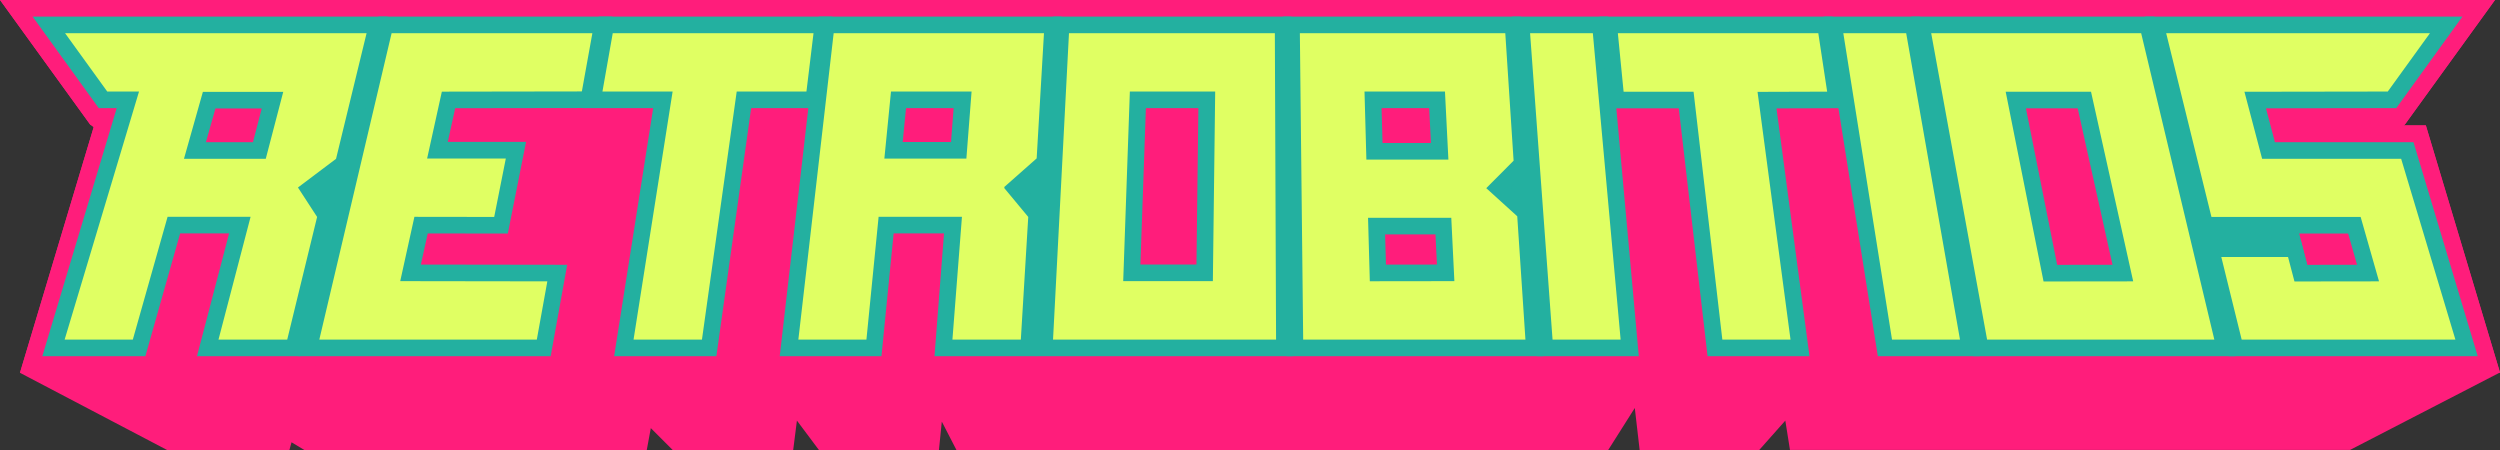 <?xml version="1.0" encoding="UTF-8"?> <svg xmlns="http://www.w3.org/2000/svg" viewBox="0 0 225.87 40.66"><rect x="0" y="0" width="225.87" height="40.66" fill="#333333" stroke="none"/><g id="Capa_2" data-name="Capa 2"><g id="Capa_3" data-name="Capa 3"><g id="RETROBITIOS"><polyline points="162.84 32.22 51.84 32.22 51.84 14.22 162.84 14.22" style="fill:#ff1d7b"></polyline><path d="M106.64,20.94l0,1.46h-.74l.05-1.46Zm110.62-9.67L225.42,0H0L8.16,11.27l.3.23L1.8,33.68l13.34,7h11l.2-.72,1.2.72H58.43l.37-2,2,2H71.66L72,38l2,2.67H84.83l.26-2.58,1.33,2.58h58.87l2.41-3.81.44,3.81h10.79L161.3,38l.42,2.65h50.6l13.55-7-6.7-22.33h-2Z" style="fill:#ff1d7b"></path><polygon points="35.38 3 53.52 3 52.57 8.26 39.92 8.28 38.59 14.32 45.7 14.32 44.65 19.6 37.44 19.59 36.16 25.4 49.45 25.42 48.5 30.68 28.85 30.68 35.38 3" style="fill:#e0ff63"></polygon><polygon points="55.36 3 73.5 3 72.86 8.27 66.56 8.27 63.42 30.68 57.24 30.68 60.77 8.27 54.43 8.27 55.36 3" style="fill:#e0ff63"></polygon><path d="M75.34,3h19l-.67,11.35-2.92,2.58V17L92.9,19.6l-.67,11.08H86.05l.86-11.09H79.38l-1.1,11.09H72.13ZM80.5,8.27l-.6,6.05h7.41l.47-6.06Z" style="fill:#e0ff63"></path><path d="M96.58,3h18.6l.11,27.68H95.14Zm5.5,5.27-.6,17.13h8.1l.21-17.13Z" style="fill:#e0ff63"></path><path d="M117.44,3H136l.77,11.54L134.28,17l2.8,2.52.74,11.14H117.74Zm5.83,5.29.17,6.16h7.41l-.31-6.15Zm.32,11.41.16,5.73h7.64l-.28-5.72Z" style="fill:#e0ff63"></path><polygon points="138.24 3 143.91 3 146.42 30.68 140.27 30.68 138.24 3" style="fill:#e0ff63"></polygon><polygon points="146.17 3 164.28 3 165.08 8.28 158.79 8.3 161.77 30.68 155.61 30.68 153.01 8.29 146.69 8.29 146.17 3" style="fill:#e0ff63"></polygon><polygon points="166.54 3 172.22 3 177.08 30.68 170.94 30.68 166.54 3" style="fill:#e0ff63"></polygon><path d="M174.48,3h19l6.61,27.68H179.53Zm6.73,5.29,3.42,17.14h8.1L188.92,8.29Z" style="fill:#e0ff63"></path><path d="M33.12,3H5.88L9.69,8.27h2.87L5.84,30.68H12l3.14-11.09h7.5l-2.9,11.09h6.21L28.65,19.6l-1.73-2.66,3.44-2.59ZM24,14.33H16.62l1.71-6.05h7.26Z" style="fill:#e0ff63"></path><polygon points="195.71 3 199.8 19.6 213.28 19.6 214.94 25.42 207.3 25.43 206.72 23.22 200.69 23.22 202.53 30.68 221.84 30.68 216.94 14.35 204.38 14.35 202.78 8.29 215.73 8.27 219.54 3 195.71 3" style="fill:#e0ff63"></polygon><polygon points="35.38 3 53.52 3 52.57 8.26 39.92 8.28 38.59 14.32 45.7 14.32 44.65 19.6 37.44 19.59 36.16 25.4 49.45 25.42 48.5 30.68 28.85 30.68 35.38 3" style="fill:none;stroke:#ff1d7b;stroke-miterlimit:10;stroke-width:6px"></polygon><polygon points="55.36 3 73.5 3 72.86 8.27 66.56 8.27 63.42 30.68 57.24 30.68 60.77 8.27 54.43 8.27 55.36 3" style="fill:none;stroke:#ff1d7b;stroke-miterlimit:10;stroke-width:6px"></polygon><path d="M75.34,3h19l-.67,11.35-2.92,2.58V17L92.9,19.6l-.67,11.08H86.05l.86-11.09H79.38l-1.1,11.09H72.13ZM80.5,8.27l-.6,6.05h7.41l.47-6.06Z" style="fill:none;stroke:#ff1d7b;stroke-miterlimit:10;stroke-width:6px"></path><path d="M96.58,3h18.6l.11,27.68H95.14Zm5.5,5.27-.6,17.13h8.1l.21-17.13Z" style="fill:none;stroke:#ff1d7b;stroke-miterlimit:10;stroke-width:6px"></path><path d="M117.44,3H136l.77,11.54L134.28,17l2.8,2.52.74,11.14H117.74Zm5.83,5.29.17,6.16h7.41l-.31-6.15Zm.32,11.41.16,5.73h7.64l-.28-5.72Z" style="fill:none;stroke:#ff1d7b;stroke-miterlimit:10;stroke-width:6px"></path><polygon points="138.24 3 143.91 3 146.42 30.68 140.27 30.68 138.24 3" style="fill:none;stroke:#ff1d7b;stroke-miterlimit:10;stroke-width:6px"></polygon><polygon points="146.17 3 164.28 3 165.08 8.28 158.79 8.3 161.77 30.68 155.61 30.68 153.01 8.29 146.69 8.29 146.17 3" style="fill:none;stroke:#ff1d7b;stroke-miterlimit:10;stroke-width:6px"></polygon><polygon points="166.54 3 172.22 3 177.08 30.68 170.94 30.68 166.54 3" style="fill:none;stroke:#ff1d7b;stroke-miterlimit:10;stroke-width:6px"></polygon><path d="M174.48,3h19l6.61,27.68H179.53Zm6.73,5.29,3.42,17.14h8.1L188.92,8.29Z" style="fill:none;stroke:#ff1d7b;stroke-miterlimit:10;stroke-width:6px"></path><path d="M33.12,3H5.88L9.69,8.27h2.87L5.84,30.68H12l3.14-11.09h7.5l-2.9,11.09h6.21L28.65,19.6l-1.73-2.66,3.44-2.59ZM24,14.33H16.62l1.71-6.05h7.26Z" style="fill:none;stroke:#ff1d7b;stroke-miterlimit:10;stroke-width:6px"></path><polygon points="195.71 3 199.8 19.6 213.28 19.6 214.94 25.42 207.3 25.43 206.72 23.22 200.69 23.22 202.53 30.68 221.84 30.68 216.94 14.35 204.38 14.35 202.78 8.29 215.73 8.27 219.54 3 195.71 3" style="fill:none;stroke:#ff1d7b;stroke-miterlimit:10;stroke-width:6px"></polygon><polygon points="35.38 3 53.52 3 52.57 8.26 39.92 8.28 38.59 14.32 45.7 14.32 44.65 19.6 37.44 19.59 36.16 25.4 49.45 25.42 48.5 30.68 28.85 30.68 35.38 3" style="fill:#e0ff63"></polygon><polygon points="55.36 3 73.5 3 72.86 8.27 66.56 8.27 63.42 30.68 57.24 30.68 60.77 8.27 54.43 8.27 55.36 3" style="fill:#e0ff63"></polygon><path d="M75.34,3h19l-.67,11.35-2.92,2.58V17L92.9,19.6l-.67,11.08H86.05l.86-11.09H79.38l-1.1,11.09H72.13ZM80.5,8.27l-.6,6.05h7.41l.47-6.06Z" style="fill:#e0ff63"></path><path d="M96.58,3h18.6l.11,27.68H95.14Zm5.5,5.27-.6,17.13h8.1l.21-17.13Z" style="fill:#e0ff63"></path><path d="M117.44,3H136l.77,11.54L134.28,17l2.8,2.52.74,11.14H117.74Zm5.83,5.29.17,6.16h7.41l-.31-6.15Zm.32,11.41.16,5.73h7.64l-.28-5.72Z" style="fill:#e0ff63"></path><polygon points="138.24 3 143.91 3 146.42 30.68 140.27 30.68 138.24 3" style="fill:#e0ff63"></polygon><polygon points="146.17 3 164.28 3 165.08 8.28 158.79 8.3 161.77 30.68 155.61 30.68 153.01 8.29 146.69 8.29 146.17 3" style="fill:#e0ff63"></polygon><polygon points="166.54 3 172.22 3 177.08 30.68 170.94 30.68 166.54 3" style="fill:#e0ff63"></polygon><path d="M174.48,3h19l6.61,27.68H179.53Zm6.73,5.29,3.42,17.14h8.1L188.92,8.29Z" style="fill:#e0ff63"></path><path d="M33.12,3H5.88L9.69,8.27h2.87L5.84,30.68H12l3.14-11.09h7.5l-2.9,11.09h6.21L28.65,19.6l-1.73-2.66,3.44-2.59ZM24,14.33H16.62l1.71-6.05h7.26Z" style="fill:#e0ff63"></path><polygon points="195.71 3 199.8 19.6 213.28 19.6 214.94 25.42 207.3 25.43 206.72 23.22 200.69 23.22 202.53 30.68 221.84 30.68 216.94 14.35 204.38 14.35 202.78 8.29 215.73 8.27 219.54 3 195.71 3" style="fill:#e0ff63"></polygon><polygon points="208.52 24.22 197.25 24.22 197.25 19.22 207.25 19.22 208.52 24.22" style="fill:#23b0a0"></polygon><rect x="133.84" y="14.22" width="6" height="5" style="fill:#23b0a0"></rect><rect x="90.84" y="14.22" width="6" height="6" style="fill:#23b0a0"></rect><rect x="26.84" y="14.22" width="6" height="6" style="fill:#23b0a0"></rect><polygon points="28.85 30.68 48.5 30.68 49.45 25.42 36.16 25.4 37.44 19.59 44.65 19.6 45.7 14.32 38.59 14.32 39.92 8.28 52.57 8.26 53.52 3 35.38 3 28.85 30.68" style="fill:#e0ff63"></polygon><polygon points="73.5 3 55.36 3 54.43 8.27 60.77 8.27 57.24 30.68 63.42 30.68 66.56 8.27 72.86 8.27 73.5 3" style="fill:#e0ff63"></polygon><path d="M72.13,30.68h6.15l1.1-11.09h7.53l-.86,11.09h6.18L92.9,19.6,90.74,17v-.11l2.92-2.58L94.32,3h-19ZM80.5,8.27h7.28l-.47,6.06H79.9Z" style="fill:#e0ff63"></path><path d="M96.58,3,95.14,30.68h20.15L115.18,3Zm13,22.4h-8.1l.6-17.13h7.71Z" style="fill:#e0ff63"></path><path d="M134.28,17l2.47-2.48L136,3H117.44l.3,27.68h20.08l-.74-11.14Zm-11-8.73h7.27l.31,6.15h-7.41Zm.48,17.14-.16-5.73h7.52l.28,5.72Z" style="fill:#e0ff63"></path><polygon points="138.24 3 140.27 30.68 146.42 30.68 143.91 3 138.24 3" style="fill:#e0ff63"></polygon><polygon points="164.28 3 146.17 3 146.69 8.29 153.01 8.29 155.61 30.68 161.77 30.68 158.79 8.3 165.08 8.28 164.28 3" style="fill:#e0ff63"></polygon><polygon points="166.54 3 170.94 30.68 177.08 30.68 172.22 3 166.54 3" style="fill:#e0ff63"></polygon><path d="M174.48,3l5.05,27.68h20.53L193.45,3Zm10.15,22.43L181.21,8.29h7.71l3.81,17.13Z" style="fill:#e0ff63"></path><path d="M30.36,14.35,33.12,3H5.88L9.69,8.27h2.87L5.84,30.68H12l3.14-11.09h7.5l-2.9,11.09h6.21L28.65,19.6l-1.73-2.66Zm-6.35,0H16.62l1.71-6.05h7.26Z" style="fill:#e0ff63"></path><polygon points="216.94 14.35 204.38 14.35 202.78 8.29 215.73 8.27 219.54 3 195.71 3 199.8 19.6 213.28 19.6 214.94 25.42 207.3 25.43 206.72 23.22 200.69 23.22 202.53 30.68 221.84 30.68 216.94 14.35" style="fill:#e0ff63"></polygon><polygon points="28.85 30.68 48.5 30.68 49.45 25.42 36.16 25.4 37.44 19.59 44.65 19.6 45.7 14.32 38.59 14.32 39.92 8.28 52.57 8.26 53.52 3 35.38 3 28.85 30.68" style="fill:none;stroke:#23b0a0;stroke-width:3px"></polygon><polygon points="73.5 3 55.36 3 54.43 8.27 60.77 8.27 57.24 30.68 63.42 30.68 66.56 8.27 72.86 8.27 73.5 3" style="fill:none;stroke:#23b0a0;stroke-width:3px"></polygon><path d="M72.13,30.68h6.15l1.1-11.09h7.53l-.86,11.09h6.18L92.9,19.6,90.74,17v-.11l2.92-2.58L94.32,3h-19ZM80.5,8.27h7.28l-.47,6.06H79.9Z" style="fill:none;stroke:#23b0a0;stroke-width:3px"></path><path d="M96.58,3,95.14,30.68h20.15L115.18,3Zm13,22.4h-8.1l.6-17.13h7.71Z" style="fill:none;stroke:#23b0a0;stroke-width:3px"></path><path d="M134.28,17l2.47-2.48L136,3H117.44l.3,27.68h20.08l-.74-11.14Zm-11-8.73h7.27l.31,6.15h-7.41Zm.48,17.14-.16-5.73h7.52l.28,5.72Z" style="fill:none;stroke:#23b0a0;stroke-width:3px"></path><polygon points="138.24 3 140.27 30.68 146.42 30.68 143.91 3 138.24 3" style="fill:none;stroke:#23b0a0;stroke-width:3px"></polygon><polygon points="164.28 3 146.17 3 146.69 8.29 153.01 8.29 155.61 30.68 161.77 30.68 158.79 8.3 165.08 8.28 164.28 3" style="fill:none;stroke:#23b0a0;stroke-width:3px"></polygon><polygon points="166.54 3 170.94 30.68 177.08 30.68 172.22 3 166.54 3" style="fill:none;stroke:#23b0a0;stroke-width:3px"></polygon><path d="M174.48,3l5.05,27.68h20.53L193.45,3Zm10.15,22.43L181.21,8.29h7.71l3.81,17.13Z" style="fill:none;stroke:#23b0a0;stroke-width:3px"></path><path d="M30.36,14.35,33.12,3H5.88L9.69,8.27h2.87L5.84,30.68H12l3.14-11.09h7.5l-2.9,11.09h6.21L28.65,19.6l-1.73-2.66Zm-6.35,0H16.62l1.71-6.05h7.26Z" style="fill:none;stroke:#23b0a0;stroke-width:3px"></path><polygon points="216.94 14.35 204.38 14.35 202.78 8.29 215.73 8.27 219.54 3 195.71 3 199.8 19.6 213.28 19.6 214.94 25.42 207.3 25.43 206.72 23.22 200.69 23.22 202.53 30.68 221.84 30.68 216.94 14.35" style="fill:none;stroke:#23b0a0;stroke-width:3px"></polygon><polygon points="28.85 30.68 48.5 30.68 49.45 25.42 36.16 25.4 37.44 19.59 44.65 19.6 45.7 14.32 38.59 14.32 39.92 8.28 52.57 8.26 53.52 3 35.38 3 28.85 30.68" style="fill:#e0ff63"></polygon><polygon points="73.5 3 55.36 3 54.43 8.27 60.77 8.27 57.24 30.68 63.42 30.68 66.56 8.27 72.86 8.27 73.5 3" style="fill:#e0ff63"></polygon><path d="M72.13,30.68h6.15l1.1-11.09h7.53l-.86,11.09h6.18L92.9,19.6,90.74,17v-.11l2.92-2.58L94.32,3h-19ZM80.5,8.27h7.28l-.47,6.06H79.9Z" style="fill:#e0ff63"></path><path d="M96.58,3,95.14,30.68h20.15L115.18,3Zm13,22.4h-8.1l.6-17.13h7.71Z" style="fill:#e0ff63"></path><path d="M134.28,17l2.47-2.48L136,3H117.44l.3,27.68h20.08l-.74-11.14Zm-11-8.73h7.27l.31,6.15h-7.41Zm.48,17.14-.16-5.73h7.52l.28,5.72Z" style="fill:#e0ff63"></path><polygon points="138.24 3 140.27 30.68 146.42 30.68 143.91 3 138.24 3" style="fill:#e0ff63"></polygon><polygon points="164.28 3 146.17 3 146.69 8.29 153.01 8.29 155.61 30.68 161.77 30.68 158.79 8.3 165.08 8.28 164.28 3" style="fill:#e0ff63"></polygon><polygon points="166.54 3 170.94 30.68 177.08 30.68 172.22 3 166.54 3" style="fill:#e0ff63"></polygon><path d="M174.48,3l5.05,27.68h20.53L193.45,3Zm10.15,22.43L181.21,8.29h7.71l3.81,17.13Z" style="fill:#e0ff63"></path><path d="M30.36,14.35,33.12,3H5.88L9.69,8.27h2.87L5.84,30.68H12l3.14-11.09h7.5l-2.9,11.09h6.21L28.65,19.6l-1.73-2.66Zm-6.35,0H16.62l1.71-6.05h7.26Z" style="fill:#e0ff63"></path><polygon points="216.94 14.35 204.38 14.35 202.78 8.29 215.73 8.27 219.54 3 195.71 3 199.8 19.6 213.28 19.6 214.94 25.42 207.3 25.43 206.72 23.22 200.69 23.22 202.53 30.68 221.84 30.68 216.94 14.35" style="fill:#e0ff63"></polygon></g></g></g></svg> 